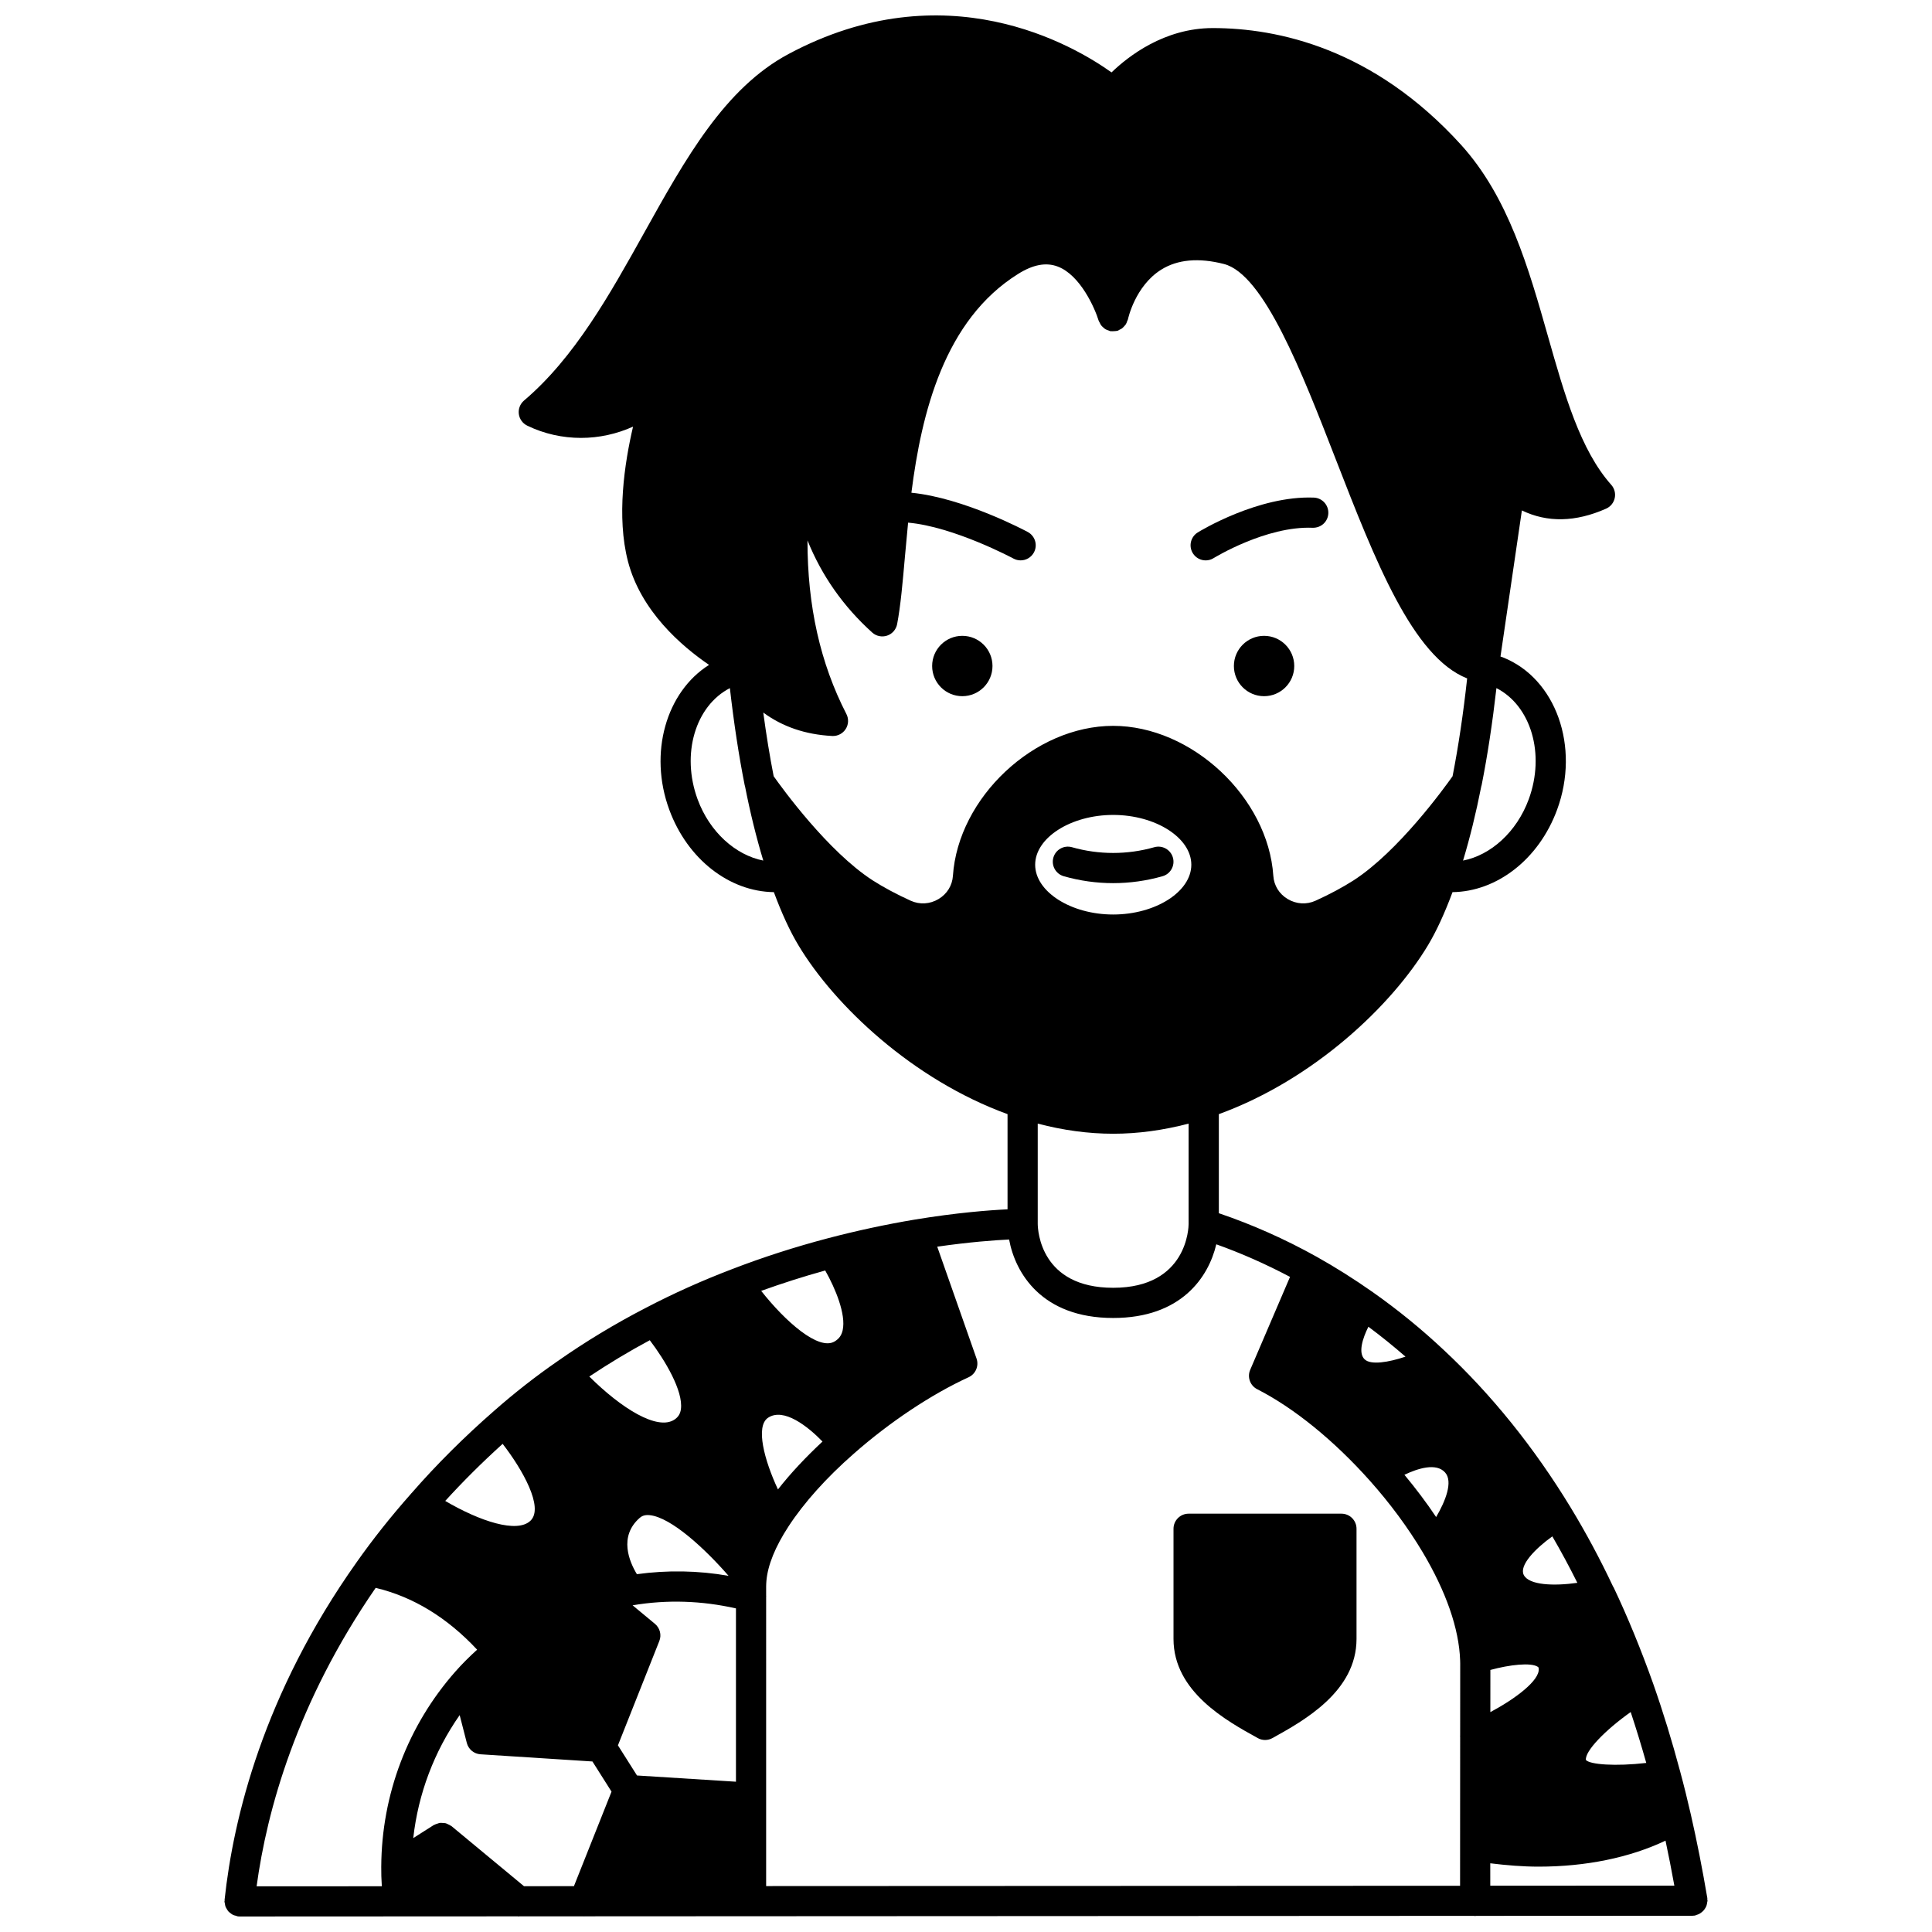 <?xml version="1.0" encoding="UTF-8"?>
<!-- Uploaded to: SVG Repo, www.svgrepo.com, Generator: SVG Repo Mixer Tools -->
<svg width="800px" height="800px" version="1.1" viewBox="144 144 512 512" xmlns="http://www.w3.org/2000/svg">
 <defs>
  <clipPath id="a">
   <path d="m203 148.09h394v503.81h-394z"/>
  </clipPath>
 </defs>
 <path d="m486.99 320.5c0 4.418-3.582 7.996-8 7.996-4.414 0-7.996-3.578-7.996-7.996 0-4.418 3.582-7.996 7.996-7.996 4.418 0 8 3.578 8 7.996"/>
 <path d="m407.02 320.5c0 4.418-3.582 7.996-7.996 7.996-4.418 0-7.996-3.578-7.996-7.996 0-4.418 3.578-7.996 7.996-7.996 4.414 0 7.996 3.578 7.996 7.996"/>
 <path d="m463.52 292.51c0.715 0 1.445-0.191 2.094-0.598 0.141-0.082 13.914-8.551 26.254-8.047 2.262 0.051 4.066-1.641 4.152-3.844 0.082-2.207-1.641-4.066-3.844-4.152-14.695-0.555-30.113 8.828-30.762 9.234-1.879 1.16-2.465 3.621-1.305 5.504 0.758 1.23 2.066 1.902 3.41 1.902z"/>
 <path d="m425.91 376.21c4.273 1.215 8.68 1.832 13.086 1.832s8.812-0.617 13.086-1.832c2.125-0.605 3.356-2.816 2.75-4.938-0.605-2.125-2.82-3.356-4.938-2.75-7.129 2.027-14.676 2.027-21.805 0-2.129-0.605-4.336 0.629-4.938 2.75-0.598 2.121 0.633 4.332 2.758 4.938z"/>
 <g clip-path="url(#a)">
  <path d="m595.95 649.62c0.125-0.219 0.227-0.438 0.309-0.676 0.082-0.258 0.129-0.516 0.16-0.793 0.02-0.156 0.094-0.293 0.094-0.453 0-0.117-0.055-0.211-0.062-0.324-0.008-0.117 0.031-0.223 0.012-0.34-1.301-7.691-2.766-15.141-4.367-22.145-0.891-3.894-1.828-7.703-2.832-11.41-2.137-8.023-4.547-15.875-7.172-23.34-3.215-9.035-6.738-17.613-10.473-25.488-0.027-0.062-0.09-0.102-0.121-0.16-3.445-7.312-7.254-14.406-11.312-21.078-9.641-15.836-20.914-29.828-33.5-41.578-5.887-5.543-12.238-10.723-18.879-15.398-4.945-3.473-9.945-6.625-14.863-9.375-8.484-4.738-17.203-8.582-25.938-11.547v-26.254c25.191-9.168 45.859-28.816 55.406-44.73 2.269-3.777 4.453-8.543 6.519-14.102 11.793-0.156 22.887-8.727 27.715-21.844 6.141-16.695-0.332-34.82-14.379-40.383-0.199-0.082-0.418-0.141-0.625-0.215l5.672-38.715c6.746 3.262 14.227 3.113 22.316-0.469 1.168-0.516 2.016-1.559 2.289-2.809 0.27-1.246-0.07-2.551-0.918-3.504-8.211-9.234-12.367-23.855-16.766-39.336-5.156-18.152-10.496-36.922-23.043-50.777-23.223-25.57-48.598-30.938-65.801-30.938-12.844 0-22.414 7.492-26.824 11.75-10.098-7.211-44.004-27.117-85.582-4.883-16.918 9.039-27.285 27.652-38.262 47.359-9.07 16.281-18.449 33.121-31.852 44.484-1.027 0.875-1.551 2.211-1.379 3.551 0.168 1.34 1.004 2.504 2.219 3.094 4.5 2.191 9.398 3.254 14.273 3.254 4.746 0 9.457-1.039 13.781-2.984-2.273 9.703-4.414 23.902-1.352 35.691 3.422 13.176 14.164 22.449 21.492 27.445-11.328 7.133-16.078 23.324-10.539 38.383 4.828 13.125 15.922 21.688 27.715 21.844 2.062 5.555 4.242 10.324 6.519 14.098 9.551 15.918 30.223 35.566 55.406 44.734v25.223c-4.723 0.223-13.367 0.867-24.656 2.731-7.582 1.273-15.27 2.922-22.863 4.914-8.809 2.316-17.426 5.09-25.598 8.25-7.789 2.973-15.371 6.371-22.52 10.102-8.293 4.273-16.266 9.09-23.672 14.297-5.703 3.938-11.328 8.336-16.711 13.074-8.004 6.988-15.387 14.352-21.934 21.863-0.023 0.023-0.055 0.031-0.074 0.051-0.035 0.035-0.047 0.082-0.078 0.121-0.02 0.023-0.043 0.051-0.066 0.074-5.219 5.894-10.031 11.957-14.297 18.008-0.027 0.039-0.051 0.078-0.082 0.121l-0.004 0.004c-24.703 34.875-32.637 67.844-34.934 89.371-0.008 0.074 0.023 0.141 0.02 0.215-0.012 0.086-0.055 0.148-0.055 0.227 0 0.203 0.09 0.379 0.117 0.57 0.039 0.27 0.066 0.523 0.156 0.773 0.09 0.242 0.223 0.453 0.355 0.672 0.133 0.219 0.25 0.438 0.426 0.629 0.172 0.191 0.375 0.332 0.578 0.488 0.203 0.152 0.391 0.309 0.625 0.418 0.238 0.121 0.5 0.172 0.766 0.238 0.188 0.047 0.352 0.152 0.547 0.172 0.145 0.016 0.285 0.023 0.426 0.023h0.004l42.047-0.02c0.004 0 0.008 0.004 0.012 0.004s0.008-0.004 0.012-0.004l31.699-0.016c0.066 0.004 0.129 0.039 0.195 0.039s0.133-0.035 0.195-0.039l17.027-0.008c0.043 0 0.082 0.023 0.129 0.023 0.055 0 0.105-0.023 0.164-0.023l235.7-0.121c0.09 0.004 0.164 0.051 0.25 0.051 0.09 0 0.16-0.043 0.242-0.051l57.336-0.027h0.004c0.215 0 0.438-0.016 0.66-0.051 0.16-0.027 0.289-0.125 0.441-0.168 0.262-0.074 0.504-0.16 0.734-0.285 0.23-0.125 0.434-0.266 0.633-0.43 0.199-0.16 0.375-0.32 0.543-0.516 0.18-0.195 0.312-0.402 0.441-0.629zm-313.09-5.758-19.203-15.914c-0.047-0.039-0.105-0.047-0.152-0.082-0.234-0.176-0.496-0.285-0.754-0.406-0.211-0.098-0.406-0.219-0.633-0.277-0.266-0.066-0.527-0.062-0.801-0.078-0.238-0.012-0.477-0.047-0.715-0.02-0.242 0.031-0.473 0.133-0.711 0.207-0.266 0.082-0.523 0.156-0.766 0.297-0.051 0.031-0.113 0.031-0.164 0.062l-5.445 3.461c1.316-11.75 5.547-22.941 12.301-32.59l1.895 7.383c0.434 1.676 1.891 2.887 3.617 3l29.672 1.906 5.059 7.992-9.961 25.047zm33.34-144.69c4.121 5.414 8.875 13.48 8.25 18.254-0.164 1.227-0.684 2.082-1.684 2.762-4.519 3.047-14.121-2.969-22.594-11.395 5.137-3.422 10.484-6.648 16.027-9.621zm46.488-18.477c2.695 4.738 5.562 11.645 4.625 15.84-0.301 1.344-0.953 2.254-2.121 2.957-4.223 2.559-13.066-5.266-19.473-13.398 5.523-1.984 11.18-3.801 16.969-5.398zm-49.906 80.48c-1.973-3.254-4.894-9.977 0.742-14.918 0.469-0.41 1.203-0.863 2.602-0.73 5.75 0.543 14.883 9.098 20.949 16.086-8.027-1.41-16.156-1.551-24.293-0.438zm0.031 53.348-5.055-7.988 10.969-27.652c0.641-1.613 0.168-3.445-1.168-4.555l-5.918-4.906c9.168-1.555 18.367-1.215 27.395 0.82v45.93zm37.352-75.809c-3.641-7.801-5.984-16.707-2.648-18.98 4.156-2.809 10.602 2.312 14.453 6.289-4.473 4.172-8.492 8.449-11.805 12.691zm-106.61 26.086c9.895 2.356 18.914 7.84 26.883 16.375-2.016 1.848-3.965 3.762-5.766 5.812l-0.004 0.004c-0.004 0.004-0.004 0.008-0.008 0.008l-0.004 0.004c-0.004 0.004 0 0 0 0.004-12.555 14.227-19.52 32.555-19.621 51.621 0 0.008-0.004 0.012-0.004 0.02v0.023 0.012 0.004c-0.02 1.672 0.039 3.406 0.156 5.191l-33.184 0.016c2.727-20.07 10.574-48.703 31.551-79.094zm103.48 2.305c0-0.035 0.02-0.062 0.02-0.098 0-0.039-0.02-0.07-0.02-0.113v-2.488c0-0.496 0.035-0.961 0.066-1.418 0.355-4.195 2.336-9.078 5.883-14.508 4.082-6.25 10.027-12.883 17.211-19.18 9.5-8.387 20.613-15.785 30.488-20.316 1.879-0.859 2.789-3.012 2.106-4.961l-10.414-29.641c8.582-1.238 15.238-1.719 19.047-1.902 1.621 8.844 8.613 20.797 27.582 20.797 18.07 0 25.281-10.852 27.324-19.523 6.566 2.34 13.105 5.231 19.539 8.633l-10.555 24.633c-0.832 1.934-0.016 4.184 1.859 5.137 9.738 4.961 20.34 13.574 29.855 24.246 5.391 6.055 10.098 12.426 13.988 18.938 6.211 10.445 9.641 20.266 9.934 28.652 0.023 0.277 0.02 0.574 0.02 0.852l-0.012 19.098c0 0.047-0.027 0.09-0.027 0.141 0 0.047 0.023 0.09 0.027 0.137l-0.023 39.527-183.9 0.082zm91.965-207.14c11.227 0 20.711 6.043 20.711 13.195 0 7.152-9.484 13.195-20.711 13.195-11.203 0-20.672-6.043-20.672-13.195 0-7.152 9.469-13.195 20.672-13.195zm-74.461-20.922c0.07 0.004 0.141 0.004 0.207 0.004 1.352 0 2.617-0.684 3.359-1.828 0.777-1.199 0.852-2.727 0.195-4-6.914-13.434-10.332-28.629-10.309-46 3.777 9.352 9.504 17.512 17.148 24.406 1.07 0.969 2.582 1.281 3.949 0.824 1.367-0.461 2.383-1.621 2.656-3.039 0.918-4.812 1.457-10.891 2.074-17.93 0.25-2.856 0.531-5.887 0.836-8.977 12.164 1.082 27.758 9.434 27.93 9.523 0.602 0.324 1.25 0.477 1.891 0.477 1.422 0 2.805-0.766 3.523-2.102 1.047-1.941 0.32-4.367-1.625-5.414-0.758-0.41-16.98-9.039-30.844-10.41 2.699-21.25 8.746-45.781 28.27-57.977 3.965-2.484 7.391-3.133 10.48-1.973 6.035 2.258 9.902 11.141 10.879 14.371 0.055 0.184 0.184 0.32 0.266 0.492 0.117 0.25 0.219 0.5 0.387 0.719 0.16 0.215 0.355 0.379 0.555 0.559 0.18 0.16 0.344 0.324 0.551 0.453 0.266 0.164 0.551 0.258 0.848 0.352 0.152 0.051 0.277 0.152 0.441 0.184 0.051 0.012 0.102-0.008 0.148 0 0.301 0.047 0.605 0.02 0.914-0.004 0.227-0.016 0.449-0.008 0.668-0.062 0.066-0.016 0.137 0 0.207-0.02 0.211-0.062 0.371-0.207 0.562-0.305 0.215-0.105 0.43-0.191 0.625-0.332 0.234-0.172 0.418-0.383 0.613-0.602 0.148-0.168 0.305-0.324 0.426-0.516 0.156-0.25 0.242-0.527 0.34-0.809 0.055-0.168 0.168-0.305 0.203-0.48 0.016-0.09 1.871-8.812 8.801-13.156 4.34-2.719 9.938-3.227 16.637-1.512 10.574 2.699 20.699 28.754 29.633 51.738 10.465 26.922 20.406 52.414 34.824 58.086-1.012 9.258-2.305 17.969-3.863 25.926-2.293 3.25-14.387 19.93-26.215 27.582-2.922 1.871-6.32 3.691-10.09 5.402-2.41 1.094-5.109 0.922-7.398-0.445-2.242-1.34-3.625-3.578-3.797-6.133-1.391-20.809-21.629-39.758-42.457-39.758-20.824 0-41.062 18.949-42.457 39.754-0.172 2.562-1.559 4.797-3.797 6.137-2.293 1.371-4.988 1.535-7.394 0.449-3.773-1.715-7.168-3.535-10.082-5.398-11.844-7.66-23.938-24.344-26.23-27.594-1.039-5.305-1.957-10.961-2.754-16.871 5.066 3.734 11.148 5.836 18.266 6.207zm74.461 105.41c6.582 0 13.289-0.926 19.992-2.684v26.594c0 0.691-0.227 16.914-19.992 16.914-19.234 0-19.973-15.184-19.992-16.934v-26.574c6.707 1.762 13.41 2.684 19.992 2.684zm99.965 142.1c5.098-1.391 10.723-2.027 12.555-0.836 0.148 0.098 0.223 0.145 0.258 0.52 0.281 3.098-6.211 7.973-12.82 11.492zm-12.008-52.336c2.168 2.406 0.109 7.598-2.371 11.816-2.547-3.816-5.371-7.551-8.398-11.199 3.598-1.723 8.449-3.223 10.77-0.617zm37.324 76.195c-0.293-2.324 5.016-7.836 11.867-12.703 1.457 4.394 2.836 8.891 4.129 13.488-8.223 0.949-14.941 0.426-15.996-0.785zm-58.676-106.21c-1.707-1.707-0.52-5.496 1.031-8.605 3.383 2.516 6.656 5.164 9.832 7.93-4.512 1.516-9.25 2.293-10.863 0.676zm33.328 133.59c4.336 0.531 8.629 0.887 12.816 0.887 12.492 0 24.086-2.367 33.629-6.887 0.824 3.871 1.602 7.836 2.34 11.914l-48.781 0.023zm23.082-74.328c-6.137 0.879-12.82 0.66-14.207-2.094-1.266-2.5 3.016-6.953 7.574-10.215 2.32 3.981 4.531 8.09 6.633 12.309zm-12.891-207.63c-3.188 8.664-10.055 14.793-17.402 16.23 1.832-6.078 3.438-12.609 4.793-19.488 0.012-0.039 0.016-0.082 0.027-0.129 0.012-0.051 0.02-0.102 0.031-0.152 0.016-0.062 0.055-0.113 0.066-0.18 1.574-7.922 2.883-16.59 3.93-25.762 9.117 4.648 12.992 17.418 8.555 29.48zm-220.25 0c-4.426-12.035-0.57-24.777 8.551-29.473 1.047 9.172 2.356 17.836 3.93 25.754 0.012 0.062 0.051 0.117 0.066 0.18 1.367 6.984 2.996 13.598 4.856 19.766-7.344-1.441-14.215-7.566-17.402-16.227zm-51.668 170.8c5.231 6.746 11.012 16.914 7.367 20.379-3.535 3.387-13.383 0.148-22.582-5.25 4.699-5.164 9.789-10.227 15.215-15.129z"/>
 </g>
 <path d="m499.5 545.14h-40.508c-2.207 0-4 1.793-4 4v29.188c0 13.969 13.984 21.68 22.34 26.289 0.602 0.332 1.262 0.5 1.93 0.5s1.336-0.168 1.934-0.5c8.336-4.617 22.297-12.348 22.297-26.285v-29.188c0.004-2.211-1.785-4.004-3.992-4.004z"/>
</svg>